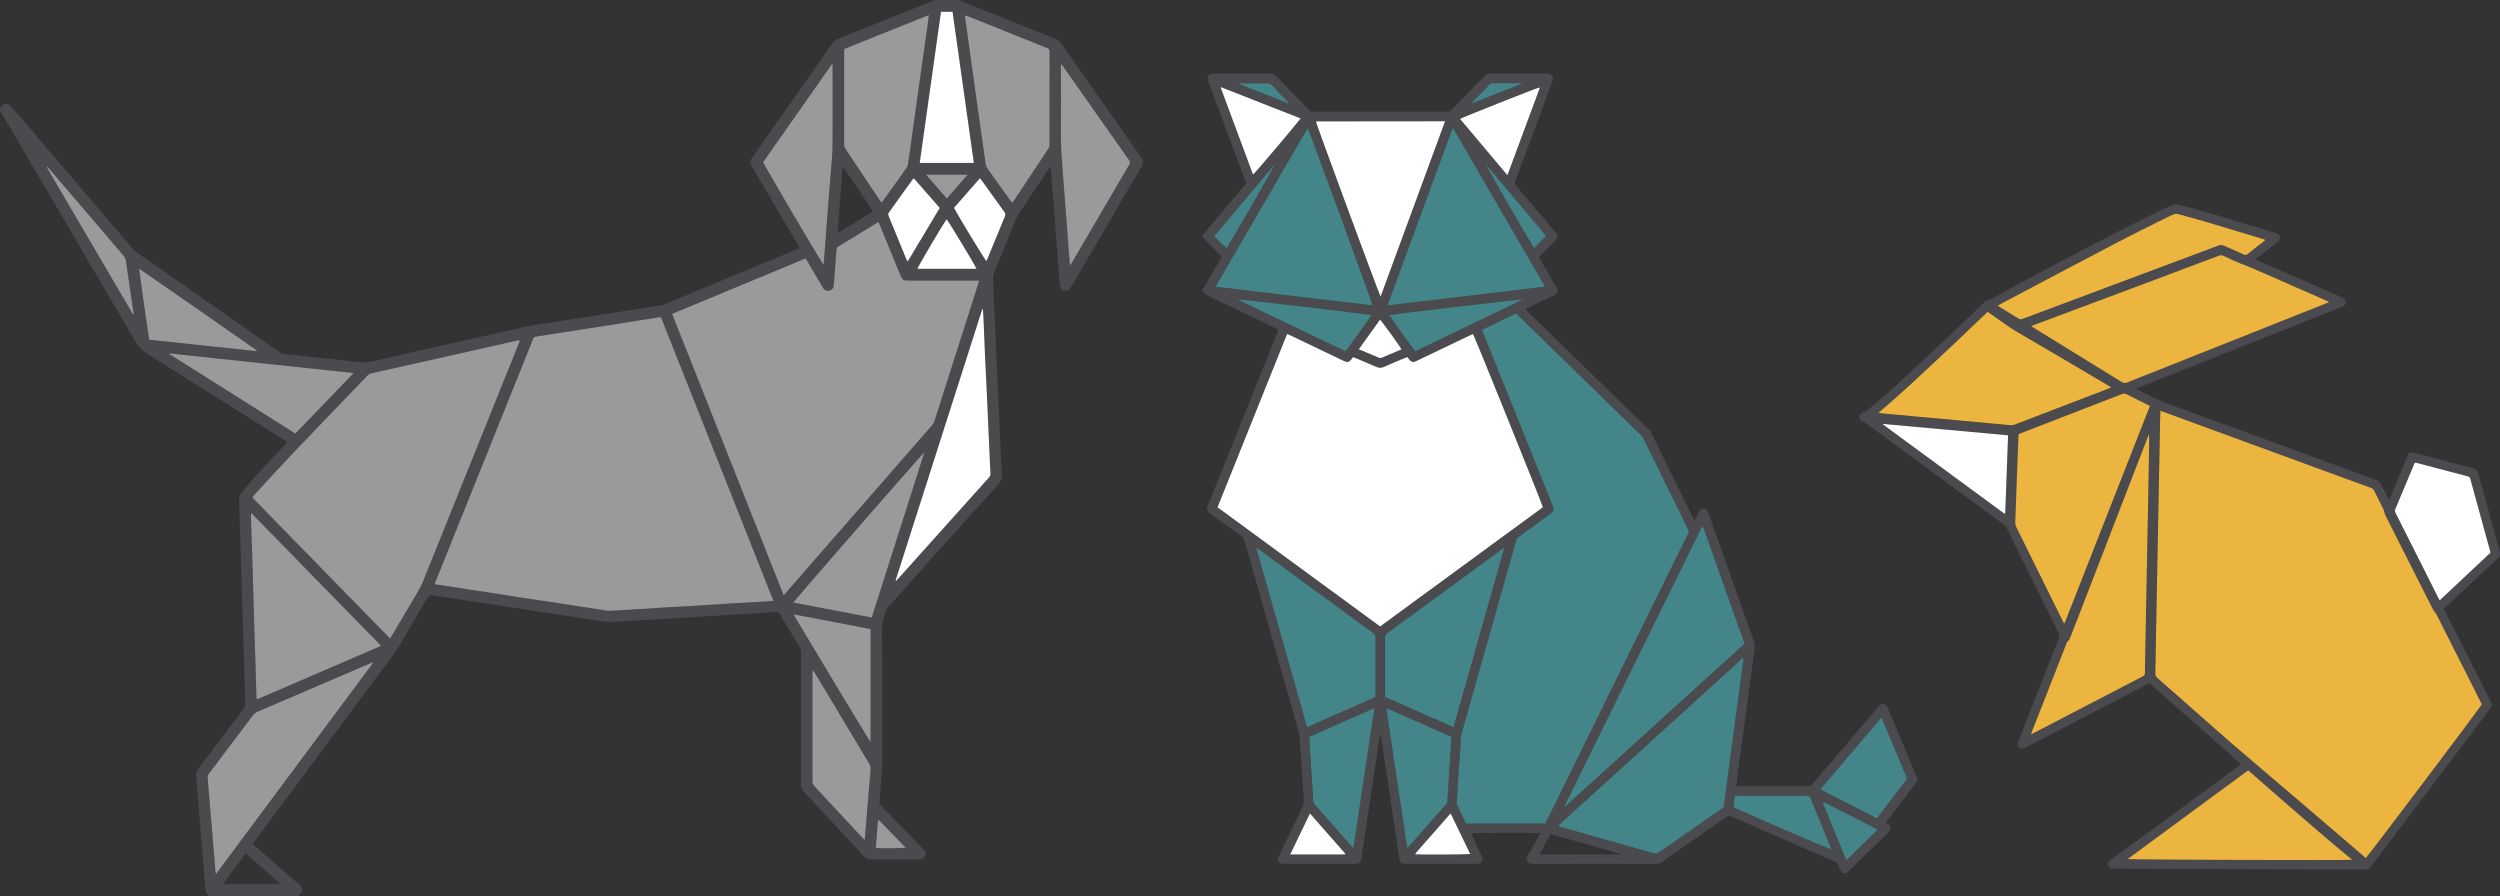 <?xml version="1.0" encoding="UTF-8"?>
<svg xmlns="http://www.w3.org/2000/svg" id="Calque_2" data-name="Calque 2" viewBox="0 0 385.07 138.06">
  <rect x="0" y="0" width="385.07" height="138.06" fill="#333333" stroke="none"/>
  <defs>
    <style>
      .cls-1 {
        fill: #fff;
      }

      .cls-1, .cls-2, .cls-3, .cls-4, .cls-5 {
        stroke-width: 0px;
      }

      .cls-2 {
        fill: #ecb540;
      }

      .cls-3 {
        fill: #9a9a9a;
      }

      .cls-4 {
        fill: #448589;
      }

      .cls-5 {
        fill: #4b4b4f;
      }
    </style>
  </defs>
  <g id="Layer_1" data-name="Layer 1">
    <path class="cls-5" d="m32.37,138.06c-.09-.06-.17-.13-.26-.19-.29-.17-.44-.42-.46-.75-.16-1.94-.31-3.88-.47-5.82-.14-1.69-.29-3.38-.43-5.08-.14-1.66-.27-3.32-.4-4.99-.04-.54-.06-1.08-.14-1.61-.07-.46.04-.83.32-1.2,2.31-3.05,4.61-6.12,6.93-9.17.24-.32.33-.63.32-1.02-.09-2.48-.16-4.97-.23-7.45-.06-2.04-.12-4.07-.18-6.11-.06-2.05-.12-4.11-.19-6.16-.06-2.08-.12-4.17-.19-6.25-.05-1.74-.1-3.49-.16-5.23-.01-.4.07-.73.33-1.07,1.55-1.97,3.29-3.77,4.99-5.61.62-.67,1.25-1.33,1.87-1.99.07-.08.13-.17.21-.27-.16-.11-.3-.21-.44-.3-7-4.42-14-8.84-21.01-13.23-.85-.53-1.48-1.18-1.98-2.05C13.99,40.87,7.18,29.24.36,17.61c-.1-.17-.24-.3-.36-.45v-.56c.07-.06.15-.1.2-.17.44-.56,1.02-.6,1.49-.07.69.79,1.37,1.6,2.05,2.39,4.57,5.34,9.13,10.69,13.7,16.03,1.03,1.21,2.06,2.42,3.1,3.63.15.17.32.33.51.46,7.35,5.15,14.71,10.29,22.07,15.42.17.12.38.2.59.23,1.92.22,3.84.42,5.76.63,1.87.2,3.75.39,5.62.59.09,0,.18.02.28.03.58.1,1.16.08,1.74-.06,7.73-1.76,15.47-3.51,23.21-5.24,1.46-.33,2.95-.53,4.42-.77,2.07-.33,4.15-.65,6.22-.97,2.07-.33,4.15-.65,6.22-.98,1.59-.25,3.17-.49,4.76-.75.16-.03.33-.09.48-.16,6.16-2.55,12.32-5.11,18.47-7.66.74-.31,1.48-.62,2.27-.95-.1-.18-.17-.34-.26-.49-2.33-3.99-4.66-7.97-6.99-11.96-.04-.07-.07-.14-.12-.2-.31-.46-.26-.88.07-1.32.6-.82,1.18-1.67,1.76-2.5,3.53-5.03,7.07-10.06,10.6-15.09.22-.32.49-.52.85-.67,4.84-1.93,9.68-3.88,14.52-5.82.12-.05.24-.13.35-.19h3.71c.05.03.1.07.16.09,4.92,1.98,9.85,3.95,14.77,5.92.38.15.65.37.88.7,3.75,5.35,7.5,10.69,11.26,16.03.43.61.87,1.22,1.31,1.83v.74c-1.89,3.24-3.78,6.48-5.68,9.72-1.75,2.99-3.49,5.97-5.24,8.96-.08.13-.15.27-.24.4-.23.33-.59.47-.97.37-.35-.09-.6-.37-.65-.76-.04-.4-.07-.8-.1-1.2-.15-1.92-.3-3.85-.44-5.77-.1-1.32-.2-2.65-.3-3.97-.12-1.52-.23-3.05-.35-4.57-.07-.86-.13-1.72-.2-2.59,0-.05-.02-.09-.04-.19-.09.09-.17.15-.22.22-1.6,2.39-3.19,4.78-4.78,7.17-.1.15-.18.32-.25.49-1.17,2.84-2.33,5.68-3.49,8.53-.09.22-.15.48-.14.71.09,2.19.19,4.38.29,6.57.09,2.08.19,4.16.28,6.25.09,2.07.18,4.13.28,6.2.09,2.08.18,4.16.28,6.25.08,1.68.14,3.36.24,5.04.03.56-.12.99-.51,1.42-5.69,6.31-11.36,12.64-17.02,18.97-.16.18-.27.41-.35.63-.15.44-.24.9-.38,1.34-.18.55-.23,1.11-.21,1.69.02.63.02,1.27.02,1.9,0,4.09,0,8.19.02,12.28,0,1.95.04,3.89.02,5.84-.01,1.02-.11,2.04-.18,3.05-.08,1.11-.17,2.22-.26,3.32-.02.21.07.35.2.48,1.16,1.18,2.31,2.37,3.46,3.55,1.03,1.06,2.07,2.13,3.1,3.19.22.22.36.46.33.78-.03.4-.32.73-.72.79-.15.02-.31.02-.46.02-2.38,0-4.76,0-7.14,0-.49,0-.84-.15-1.18-.51-3.08-3.33-6.18-6.66-9.28-9.97-.28-.3-.4-.62-.4-1.04,0-6.77,0-13.54.01-20.3,0-.35-.07-.65-.26-.96-1.02-1.68-2.02-3.36-3.02-5.05-.14-.24-.3-.3-.56-.29-1.76.12-3.51.23-5.27.34-1.73.1-3.45.2-5.18.31-1.85.11-3.7.23-5.55.34-1.2.07-2.41.14-3.61.21-1.88.11-3.76.22-5.64.35-.71.05-1.38-.1-2.07-.2-2.17-.32-4.34-.66-6.5-.99-2.12-.33-4.24-.65-6.36-.98-1.92-.29-3.85-.58-5.77-.88-1.91-.29-3.82-.58-5.72-.88-.43-.07-.85-.13-1.28-.2-.46-.08-.46-.08-.7.32-.84,1.42-1.68,2.85-2.52,4.27-.74,1.25-1.45,2.52-2.22,3.75-.44.71-.96,1.36-1.46,2.03-5.86,7.89-11.73,15.77-17.59,23.65-.98,1.31-1.95,2.63-2.93,3.94-.07.1-.14.2-.23.33.1.1.19.2.29.29,2.22,1.94,4.45,3.88,6.67,5.82.12.1.24.2.35.31.48.48.41,1.08-.15,1.45-.09.06-.18.12-.26.18h-13.45ZM101.81,48.86c-.15.01-.27.02-.39.04-.9.14-1.8.28-2.7.42-1.88.29-3.75.59-5.63.89-1.88.29-3.75.58-5.63.88-1.63.25-3.26.51-4.9.76-.24.04-.38.14-.47.37-.21.58-.45,1.15-.68,1.72-3.44,8.56-6.89,17.13-10.33,25.69-1.32,3.29-2.65,6.59-3.97,9.88-.06.15-.11.3-.17.48.17.03.28.06.38.07,2.09.32,4.18.64,6.27.96,2.12.33,4.24.66,6.36.98,2.1.32,4.21.64,6.32.96,2.32.35,4.64.72,6.96,1.07.24.04.49.08.73.07,1.06-.05,2.13-.12,3.19-.19,1.74-.11,3.48-.22,5.22-.33,1.28-.08,2.56-.14,3.84-.22,2.25-.14,4.5-.29,6.75-.42,1.77-.11,3.55-.21,5.32-.31.26-.02.52-.05.84-.08-5.78-14.58-11.55-29.12-17.32-43.68h0Zm49.03-5.67h-.62c-3.42,0-6.83,0-10.25,0-.84,0-.98-.09-1.29-.85-1.07-2.61-2.15-5.23-3.22-7.84-.04-.11-.1-.21-.15-.31-.07.02-.1.02-.12.04-2.04,1.25-4.08,2.51-6.12,3.75-.17.1-.22.23-.23.41-.09,1.36-.19,2.71-.3,4.07-.04.54-.08,1.08-.15,1.61-.05.37-.3.61-.67.68-.36.08-.67-.04-.9-.34-.07-.1-.13-.21-.19-.32-.76-1.29-1.51-2.59-2.27-3.88-.08-.14-.18-.28-.28-.43-6.87,2.85-13.69,5.68-20.56,8.54,5.73,14.45,11.44,28.86,17.18,43.34.18-.19.3-.33.42-.46,7.46-8.54,14.91-17.09,22.37-25.63.23-.26.38-.55.49-.88,1.99-6.23,3.98-12.47,5.97-18.7.29-.91.58-1.82.89-2.82h0Zm-90.75,55.16c.12-.2.21-.32.29-.46,1.25-2.11,2.51-4.22,3.75-6.34.34-.58.7-1.17.96-1.79,1.64-4.02,3.24-8.04,4.86-12.07,3.33-8.29,6.67-16.58,10.01-24.87.05-.12.09-.26.15-.43-.14.01-.23,0-.31.02-.69.15-1.39.31-2.08.46-4.04.91-8.07,1.82-12.1,2.73-2.8.63-5.6,1.26-8.4,1.88-.23.05-.42.16-.59.33-1.05,1.11-2.12,2.2-3.18,3.3-2.97,3.1-5.95,6.19-8.91,9.31-1.77,1.87-3.51,3.79-5.25,5.68-.14.15-.26.33-.41.51,7.08,7.25,14.13,14.46,21.22,21.72h0Zm-21.3-19.26s-.08.03-.12.05c0,.23,0,.45,0,.68.06,1.87.12,3.73.18,5.6.06,2.01.12,4.01.18,6.02.05,1.76.1,3.52.15,5.28.07,2.28.15,4.57.22,6.85.04,1.28.07,2.56.11,3.84,0,.09.03.18.04.26.05,0,.08.03.1.02.09-.03.18-.05.26-.09,6.23-2.69,12.47-5.37,18.7-8.06.01,0,.02-.03.02-.04,0-.01,0-.03.02-.08-6.61-6.76-13.23-13.54-19.86-20.32h0Zm18.67,23.02s-.04-.06-.06-.09c-.32.14-.65.27-.97.41-5.57,2.39-11.14,4.79-16.72,7.18-.32.14-.57.33-.78.61-2.23,2.98-4.48,5.95-6.72,8.92-.18.24-.24.48-.21.77.1,1.2.2,2.4.3,3.6.17,2.05.35,4.09.52,6.14.13,1.58.26,3.17.39,4.75,0,.05.04.1.09.2,8.08-10.86,16.12-21.68,24.17-32.49h0ZM148.62,2.35c0,.12,0,.18,0,.24.16,1.16.33,2.32.49,3.48.41,2.97.82,5.93,1.24,8.89.49,3.47.98,6.93,1.47,10.4.03.19.12.39.23.54,1.2,1.69,2.41,3.37,3.61,5.05.07.09.15.17.25.27.07-.09.12-.15.17-.21,1.81-2.71,3.62-5.42,5.41-8.14.1-.16.16-.37.16-.56,0-4.79,0-9.58.01-14.36,0-.32-.12-.46-.4-.57-4.07-1.62-8.13-3.26-12.2-4.89-.14-.05-.28-.09-.45-.15h0Zm-18.59,5.19c0,.14-.02.23-.02.33,0,4.82,0,9.64,0,14.46,0,.23.07.41.19.6,1.79,2.67,3.57,5.34,5.35,8.01.06.1.15.17.23.27.07-.07.12-.12.15-.16,1.23-1.72,2.47-3.44,3.69-5.16.12-.17.2-.39.23-.59.24-1.6.46-3.21.68-4.81.26-1.86.52-3.73.78-5.59.26-1.86.53-3.73.79-5.59.27-1.89.54-3.79.8-5.68.06-.4.1-.81.16-1.31-4.4,1.77-8.71,3.49-13.04,5.23h0Zm21.36,40.1s-.07-.01-.1-.02c-4.45,13.93-8.9,27.86-13.36,41.8.03.02.06.03.09.05.12-.13.25-.26.37-.39,3.44-3.83,6.87-7.66,10.31-11.49,1.2-1.33,2.39-2.67,3.59-4,.16-.18.27-.35.26-.61-.06-1.06-.1-2.13-.15-3.19-.12-2.76-.24-5.52-.37-8.28-.11-2.47-.24-4.93-.35-7.4-.08-1.77-.14-3.55-.22-5.32-.02-.38-.05-.76-.08-1.14h0Zm-24.52-6.8c.04-.54.09-1.06.13-1.58.1-1.39.2-2.77.31-4.15.14-1.91.29-3.82.44-5.72.08-1,.16-2,.24-3,.09-1.28.25-2.55.26-3.83.03-4.09.01-8.19.01-12.28,0-.11-.02-.23-.05-.46-3.6,5.13-7.14,10.16-10.66,15.18.39.88,9.05,15.59,9.33,15.85h0Zm37.94-.05s.06.02.1.03c.08-.12.17-.25.24-.38,2.93-5.01,5.86-10.02,8.79-15.03.17-.3.16-.5-.04-.78-1.24-1.74-2.46-3.48-3.68-5.23-2.15-3.06-4.3-6.12-6.45-9.17-.08-.11-.13-.28-.34-.3v.53c0,3.27.03,6.55,0,9.83-.02,2.15.14,4.29.3,6.43.17,2.22.35,4.43.52,6.65.14,1.85.27,3.69.41,5.54.05.63.1,1.26.16,1.89h0Zm-30.55,54.33c2.71-8.49,5.4-16.95,8.12-25.48-.45.34-20.02,22.8-20.2,23.16,4.04.77,8.06,1.55,12.07,2.31h0Zm-88.76-28.33c2.98-3.09,5.94-6.17,8.98-9.32-9.53-1.02-18.93-2.02-28.34-3.02-.01.04-.02.07-.04.11,6.46,4.07,12.92,8.15,19.4,12.24h0Zm87.61,62.54s.07-.02.11-.03c.04-.47.07-.95.11-1.43.15-1.77.29-3.54.44-5.3.11-1.35.21-2.71.34-4.06.03-.32-.03-.59-.2-.87-2.8-4.67-5.6-9.35-8.4-14.02-.08-.13-.16-.25-.25-.37-.03,0-.06,0-.09.01,0,.14-.02.29-.02.43,0,5.56,0,11.12,0,16.68,0,.3.09.52.3.74,2.06,2.2,4.11,4.4,6.16,6.61.5.54,1.01,1.08,1.51,1.61h0Zm8.55-104.23h8.34c-1.1-7.77-2.19-15.51-3.28-23.28h-1.78c-1.09,7.75-2.18,15.48-3.28,23.28h0Zm-19.34,69.53s-.04.07-.07.11c3.92,6.54,7.83,13.1,11.82,19.6v-17.45c-3.95-.76-7.85-1.51-11.76-2.25h0ZM39.5,54.09s.02-.08.03-.12c-6.03-4.21-12.05-8.43-18.12-12.6.48,3.67,1.01,7.31,1.56,10.96,5.55.59,11.04,1.18,16.52,1.76h0Zm107.45-22.09c.41.89,4.71,7.97,4.98,8.21.04-.09.09-.16.12-.25.91-2.21,1.81-4.42,2.73-6.63.12-.28.08-.48-.09-.71-1.16-1.6-2.31-3.21-3.46-4.81-.08-.11-.17-.21-.29-.37-1.34,1.53-2.66,3.04-3.99,4.55h0Zm-6.21-4.54c-.1.09-.14.12-.16.15-1.23,1.71-2.45,3.41-3.68,5.12-.14.2-.11.36-.03.56.92,2.23,1.83,4.45,2.74,6.68.04.09.1.17.19.31,1.66-2.78,3.29-5.5,4.94-8.25-1.34-1.53-2.66-3.03-4-4.57h0ZM7.27,25.66c-.02.07-.04.11-.04.13.02.06.04.12.07.17,4.4,7.5,8.79,14.99,13.19,22.49,0,0,.03.01.04.01.01,0,.02-.01.06-.03-.11-.73-.22-1.48-.33-2.23-.29-2-.59-4-.87-6-.05-.32-.16-.58-.37-.82-3.82-4.46-7.63-8.92-11.44-13.38-.09-.11-.2-.21-.32-.34h0Zm143.14,15.74c-.26-.64-4.36-7.42-4.6-7.62-.47.59-4.44,7.28-4.5,7.62h9.1Zm-15.98-8.8c-.2-.5-4.32-6.64-4.64-6.9-.26,3.4-.51,6.76-.78,10.22,1.86-1.14,3.64-2.24,5.42-3.33h0Zm-100.12,103.59h8.96c-1.85-1.62-3.62-3.16-5.43-4.74-1.18,1.59-2.33,3.13-3.53,4.74h0ZM149.06,26.9h-6.44c1.1,1.26,2.14,2.44,3.22,3.68,1.07-1.23,2.12-2.42,3.22-3.68h0Zm-13.71,99.38s-.08.04-.11.05c-.11,1.42-.22,2.84-.33,4.25.64.1,4.24.08,4.6-.04-1.39-1.43-2.77-2.85-4.15-4.27h0Z"></path>
    <path class="cls-3" d="m101.81,48.86c5.77,14.56,11.54,29.09,17.32,43.68-.32.03-.58.07-.84.08-1.77.11-3.55.2-5.32.31-2.25.14-4.5.29-6.75.42-1.28.08-2.56.15-3.84.22-1.74.11-3.48.22-5.22.33-1.06.07-2.13.14-3.19.19-.24.01-.49-.03-.73-.07-2.32-.36-4.64-.72-6.96-1.07-2.11-.32-4.21-.64-6.32-.96-2.12-.33-4.24-.66-6.36-.98-2.09-.32-4.18-.64-6.27-.96-.1-.02-.21-.04-.38-.07.06-.17.11-.33.17-.48,1.32-3.29,2.65-6.59,3.97-9.88,3.44-8.56,6.89-17.13,10.33-25.69.23-.57.47-1.14.68-1.72.09-.24.23-.33.47-.37,1.63-.25,3.26-.51,4.9-.76,1.88-.29,3.75-.58,5.63-.88,1.88-.29,3.75-.59,5.63-.89.9-.14,1.8-.28,2.7-.42.12-.02.24-.02.39-.04h0Z"></path>
    <path class="cls-3" d="m150.84,43.19c-.32,1-.6,1.91-.89,2.82-1.99,6.23-3.99,12.46-5.97,18.7-.1.33-.26.61-.49.88-7.46,8.54-14.92,17.08-22.37,25.63-.12.14-.24.27-.42.46-5.74-14.48-11.46-28.89-17.18-43.34,6.87-2.85,13.69-5.69,20.56-8.54.1.16.2.29.28.43.76,1.29,1.51,2.59,2.27,3.88.06.11.12.22.19.32.23.3.54.41.9.34.37-.08.62-.31.67-.68.07-.53.11-1.08.15-1.61.1-1.35.2-2.71.3-4.07.01-.18.07-.31.23-.41,2.04-1.25,4.08-2.5,6.12-3.75.02-.02.06-.02.12-.04.05.1.11.2.15.31,1.07,2.61,2.15,5.23,3.22,7.84.31.76.45.85,1.29.85,3.42,0,6.83,0,10.25,0h.62Z"></path>
    <path class="cls-3" d="m60.08,98.35c-7.09-7.26-14.14-14.47-21.22-21.72.14-.18.27-.35.41-.51,1.75-1.9,3.48-3.81,5.25-5.68,2.96-3.12,5.94-6.21,8.91-9.31,1.06-1.1,2.13-2.2,3.18-3.3.17-.18.35-.28.59-.33,2.8-.63,5.6-1.25,8.4-1.88,4.03-.91,8.07-1.82,12.1-2.73.69-.16,1.38-.31,2.08-.46.08-.02.17-.01.31-.02-.06.17-.1.3-.15.43-3.34,8.29-6.67,16.58-10.01,24.87-1.62,4.02-3.23,8.05-4.86,12.07-.26.62-.62,1.21-.96,1.79-1.24,2.12-2.5,4.23-3.75,6.34-.08.13-.16.26-.29.46h0Z"></path>
    <path class="cls-3" d="m38.78,79.09c6.62,6.78,13.25,13.56,19.86,20.32-.01.05-.01.07-.02.08,0,.01-.01.03-.02.04-6.23,2.69-12.47,5.38-18.7,8.06-.09.04-.17.07-.26.09-.03,0-.06,0-.1-.02-.01-.08-.04-.17-.04-.26-.04-1.28-.07-2.56-.11-3.84-.07-2.28-.15-4.57-.22-6.85-.05-1.76-.1-3.52-.15-5.28-.06-2.01-.12-4.01-.18-6.02-.06-1.87-.12-3.73-.18-5.6,0-.23,0-.45,0-.68.04-.02.08-.03.12-.05h0Z"></path>
    <path class="cls-3" d="m57.46,102.11c-8.04,10.82-16.09,21.63-24.17,32.49-.05-.1-.09-.15-.09-.2-.13-1.58-.26-3.17-.39-4.75-.17-2.05-.35-4.09-.52-6.14-.1-1.2-.19-2.4-.3-3.6-.03-.29.03-.53.21-.77,2.25-2.97,4.49-5.94,6.72-8.92.21-.28.46-.47.78-.61,5.57-2.39,11.14-4.79,16.72-7.18.32-.14.65-.27.97-.41.02.03.04.06.06.09h0Z"></path>
    <path class="cls-3" d="m148.62,2.35c.17.06.32.1.45.15,4.07,1.63,8.13,3.26,12.2,4.89.29.11.4.25.4.57-.01,4.79,0,9.58-.01,14.36,0,.19-.06.4-.16.56-1.8,2.72-3.61,5.43-5.41,8.14-.04.06-.09.12-.17.21-.1-.1-.18-.18-.25-.27-1.21-1.68-2.42-3.36-3.61-5.05-.11-.16-.2-.35-.23-.54-.5-3.47-.99-6.93-1.47-10.4-.42-2.96-.83-5.93-1.24-8.89-.16-1.16-.33-2.32-.49-3.48,0-.06,0-.12,0-.24h0Z"></path>
    <path class="cls-3" d="m130.03,7.54c4.33-1.74,8.64-3.47,13.04-5.23-.06.5-.1.9-.16,1.31-.26,1.89-.53,3.79-.8,5.68-.26,1.86-.53,3.73-.79,5.59-.26,1.86-.52,3.73-.78,5.59-.23,1.61-.45,3.21-.68,4.81-.03.2-.11.42-.23.59-1.22,1.73-2.46,3.44-3.69,5.16-.03.05-.08.09-.15.16-.08-.1-.17-.18-.23-.27-1.78-2.67-3.57-5.34-5.35-8.01-.12-.19-.19-.37-.19-.6,0-4.82,0-9.64,0-14.46,0-.09.01-.18.02-.33h0Z"></path>
    <path class="cls-1" d="m151.39,47.64c.03.38.06.76.08,1.14.08,1.77.14,3.55.22,5.32.11,2.47.23,4.93.35,7.4.13,2.76.25,5.52.37,8.28.05,1.06.08,2.13.15,3.19.01.27-.1.43-.26.61-1.2,1.33-2.4,2.67-3.59,4-3.44,3.83-6.87,7.66-10.31,11.49-.12.13-.25.26-.37.39-.03-.02-.06-.03-.09-.05,4.45-13.93,8.9-27.86,13.36-41.8.03,0,.07.01.1.02h0Z"></path>
    <path class="cls-3" d="m126.87,40.83c-.28-.26-8.94-14.98-9.33-15.85,3.52-5.01,7.06-10.05,10.66-15.18.03.23.05.35.05.46,0,4.09.02,8.19-.01,12.28-.01,1.28-.17,2.55-.26,3.83-.08,1-.16,2-.24,3-.15,1.91-.29,3.82-.44,5.72-.1,1.39-.2,2.77-.31,4.15-.04.52-.08,1.03-.13,1.58h0Z"></path>
    <path class="cls-3" d="m164.8,40.79c-.05-.63-.11-1.26-.16-1.89-.14-1.85-.27-3.69-.41-5.54-.17-2.22-.35-4.43-.52-6.65-.16-2.14-.33-4.28-.3-6.43.04-3.27,0-6.55,0-9.83v-.53c.22.02.26.19.34.3,2.15,3.06,4.3,6.11,6.45,9.17,1.23,1.74,2.45,3.49,3.68,5.23.2.28.21.48.04.78-2.94,5.01-5.86,10.02-8.79,15.03-.08.13-.16.25-.24.38-.03-.01-.06-.02-.1-.03h0Z"></path>
    <path class="cls-3" d="m134.26,95.12c-4.01-.77-8.04-1.54-12.07-2.31.18-.36,19.75-22.82,20.2-23.16-2.72,8.53-5.42,16.99-8.12,25.48h0Z"></path>
    <path class="cls-3" d="m45.5,66.79c-6.48-4.09-12.94-8.16-19.4-12.24.01-.04.02-.07.04-.11,9.41,1,18.81,2.01,28.34,3.02-3.04,3.16-6,6.23-8.98,9.32h0Z"></path>
    <path class="cls-3" d="m133.11,129.33c-.51-.54-1.01-1.07-1.51-1.61-2.05-2.2-4.1-4.41-6.16-6.61-.21-.22-.3-.44-.3-.74,0-5.56,0-11.12,0-16.68,0-.15.02-.29.02-.43.03,0,.06-.01.09-.01.08.12.17.25.25.37,2.8,4.67,5.59,9.35,8.4,14.02.17.28.23.55.2.87-.12,1.35-.23,2.71-.34,4.06-.15,1.77-.29,3.54-.44,5.3-.04.47-.07.95-.11,1.43-.04,0-.07.02-.11.03h0Z"></path>
    <path class="cls-1" d="m141.66,25.1c1.1-7.79,2.19-15.53,3.28-23.28h1.78c1.1,7.77,2.18,15.5,3.28,23.28h-8.34Z"></path>
    <path class="cls-3" d="m122.33,94.64c3.9.75,7.81,1.5,11.76,2.25v17.45c-3.99-6.51-7.9-13.06-11.82-19.6.02-.04.04-.07.07-.11h0Z"></path>
    <path class="cls-3" d="m39.5,54.09c-5.49-.58-10.98-1.17-16.52-1.76-.55-3.65-1.08-7.29-1.56-10.96,6.07,4.18,12.1,8.39,18.12,12.6-.01.04-.02.08-.03.12h0Z"></path>
    <path class="cls-1" d="m146.95,32c1.33-1.52,2.65-3.02,3.99-4.55.12.15.21.26.29.37,1.15,1.6,2.3,3.21,3.46,4.81.17.24.21.43.09.71-.92,2.2-1.82,4.42-2.73,6.63-.03.08-.08.16-.12.25-.27-.24-4.57-7.32-4.98-8.21h0Z"></path>
    <path class="cls-1" d="m140.75,27.46c1.34,1.53,2.66,3.04,4,4.57-1.65,2.75-3.28,5.47-4.94,8.25-.08-.14-.15-.22-.19-.31-.91-2.23-1.82-4.45-2.74-6.68-.08-.2-.11-.36.03-.56,1.23-1.7,2.45-3.41,3.68-5.12.03-.04.06-.06.16-.15h0Z"></path>
    <path class="cls-3" d="m7.27,25.66c.12.12.22.23.32.34,3.81,4.46,7.63,8.93,11.44,13.38.21.24.33.5.37.82.28,2,.58,4,.87,6,.11.75.22,1.49.33,2.23-.04.02-.05.03-.06.03-.01,0-.04,0-.04-.01-4.4-7.5-8.8-14.99-13.19-22.49-.03-.05-.06-.11-.07-.17,0-.02.01-.05.04-.13h0Z"></path>
    <path class="cls-1" d="m150.41,41.4h-9.1c.07-.34,4.03-7.04,4.5-7.62.24.21,4.34,6.99,4.6,7.62h0Z"></path>
    <path class="cls-3" d="m149.06,26.9c-1.1,1.26-2.14,2.45-3.22,3.68-1.08-1.23-2.12-2.42-3.22-3.68h6.44Z"></path>
    <path class="cls-3" d="m135.35,126.29c1.38,1.42,2.76,2.83,4.15,4.27-.36.11-3.96.14-4.6.04.11-1.41.22-2.83.33-4.25.04-.02.07-.04.11-.05h0Z"></path>
    <path class="cls-5" d="m238.64,11.34s.05.07.08.09c.48.31.58.56.39,1.08-.5,1.37-1.02,2.74-1.52,4.11-1.39,3.75-2.78,7.51-4.19,11.26-.12.31-.06.5.14.74,1.99,2.35,3.97,4.7,5.95,7.05.07.08.15.17.21.26.29.38.28.74-.06,1.08-.74.75-1.5,1.49-2.25,2.24-.12.12-.23.24-.35.37.24.42.47.82.7,1.21.64,1.1,1.27,2.19,1.91,3.28.06.1.11.19.16.29.2.42.08.81-.34,1.02-.45.23-.9.44-1.35.65-.93.45-1.86.89-2.78,1.34-.12.06-.24.13-.37.2.38.39.74.77,1.1,1.13,5.34,5.2,10.68,10.41,16.03,15.61.58.56,1.15,1.13,1.74,1.68.24.22.42.48.56.77,2.12,4.32,4.24,8.64,6.36,12.96.06.12.13.24.23.43.14-.27.26-.48.37-.7.11-.22.23-.45.33-.67.15-.32.39-.5.76-.47.35.03.54.25.65.56.39,1.1.78,2.2,1.17,3.3,1.97,5.54,3.93,11.09,5.9,16.62.12.33.14.65.09.98-.39,2.92-.78,5.84-1.17,8.76-.38,2.81-.76,5.62-1.13,8.43-.17,1.25-.33,2.51-.5,3.76-.01.09,0,.19,0,.33h.51c3.46,0,6.93,0,10.39,0,.38,0,.64-.11.88-.4,3.34-3.94,6.69-7.86,10.04-11.79.08-.1.16-.2.25-.28.37-.34.88-.26,1.14.18.06.11.11.23.15.34,1.43,3.41,2.86,6.82,4.29,10.23.07.18.15.35.23.53v.33c-.19.27-.37.55-.56.81-1.35,1.77-2.7,3.53-4.05,5.29-.09.12-.18.24-.28.38.1.07.17.11.24.15.63.37.69.85.16,1.37-.39.38-.77.76-1.16,1.13-1.76,1.71-3.52,3.42-5.28,5.14h-.5c-.29-.17-.46-.43-.57-.74-.05-.16-.13-.31-.18-.47-.09-.3-.28-.47-.58-.6-5.29-2.3-10.58-4.6-15.86-6.92-.32-.14-.54-.12-.83.08-3.29,2.31-6.6,4.6-9.9,6.9-.27.19-.54.31-.88.31-6.35,0-12.69-.02-19.03,0-.73,0-1.18-.63-.75-1.26.05-.07.08-.15.12-.22.53-.96,1.06-1.93,1.58-2.89.06-.11.11-.23.17-.37-.67-.09-10.3-.06-10.62.03.06.13.11.25.16.38.5,1.04.99,2.09,1.51,3.12.32.62-.05,1.21-.77,1.2-3.67-.02-7.35,0-11.02-.01-.62,0-.85-.21-.93-.82-.29-1.93-.57-3.85-.86-5.78-.32-2.13-.65-4.26-.96-6.39-.29-1.95-.58-3.91-.87-5.86-.05-.36-.12-.72-.18-1.08-.09.07-.13.15-.14.22-.26,1.73-.51,3.47-.77,5.2-.26,1.73-.52,3.47-.78,5.2-.29,1.97-.59,3.93-.89,5.9-.14.91-.28,1.81-.41,2.72-.05.34-.22.57-.55.66-.15.04-.3.03-.46.03-3.6,0-7.21,0-10.81,0-.11,0-.22,0-.33,0-.51-.06-.8-.52-.62-1,.05-.13.11-.25.17-.38,1.2-2.49,2.4-4.99,3.61-7.48.12-.25.18-.49.16-.76-.07-.94-.12-1.89-.19-2.83-.13-2.03-.26-4.05-.41-6.08-.04-.61-.04-1.22-.21-1.82-1.02-3.57-2.03-7.14-3.04-10.71-1.76-6.22-3.52-12.44-5.28-18.66-.09-.32-.25-.53-.51-.72-1.58-1.14-3.15-2.3-4.72-3.45-.11-.08-.23-.16-.33-.26-.21-.21-.31-.46-.2-.76.04-.12.08-.24.13-.35,1.2-2.99,2.41-5.99,3.61-8.98,2.35-5.86,4.71-11.72,7.06-17.57.06-.15.11-.3.17-.46-.16-.08-.28-.15-.41-.21-3.43-1.65-6.87-3.3-10.3-4.94-.41-.2-.79-.4-1-.82v-.17s.08-.08.11-.12c.91-1.58,1.82-3.15,2.73-4.73.04-.07.06-.15.1-.22-.09-.1-.16-.18-.24-.26-.9-.92-1.8-1.85-2.7-2.77v-.25c.19-.24.37-.48.57-.71,1.11-1.32,2.22-2.64,3.33-3.96.87-1.03,1.73-2.07,2.61-3.09.18-.21.24-.4.1-.63-.03-.05-.04-.1-.06-.16-1.86-5.02-3.73-10.04-5.59-15.05-.04-.12-.09-.23-.12-.36-.11-.39.01-.68.36-.88.07-.04.14-.08.21-.12h9.43c.19.16.4.3.57.47,1.67,1.71,3.34,3.42,5,5.15.18.19.36.26.62.26,6.9,0,13.79,0,20.69,0,.27,0,.47-.08.65-.28,1.24-1.29,2.49-2.58,3.75-3.86.58-.59,1.18-1.16,1.78-1.74h9.52Zm-10.36,39.46c.07.18.11.32.17.46,3.19,7.93,6.38,15.87,9.57,23.8.39.98.79,1.96,1.18,2.94.19.47.11.74-.3,1.05-.08.06-.16.11-.24.17-1.57,1.15-3.14,2.31-4.72,3.45-.23.16-.36.36-.43.63-.39,1.42-.8,2.84-1.2,4.25-2.39,8.43-4.77,16.85-7.15,25.28-.06.2-.11.41-.12.61-.12,1.78-.24,3.55-.35,5.33-.1,1.57-.2,3.14-.31,4.71-.02.23.02.43.12.64.39.79.76,1.58,1.14,2.37.06.12.13.24.19.35h12.19c.09-.17.17-.32.25-.49,1.03-2.1,2.06-4.19,3.1-6.29,3.73-7.57,7.45-15.15,11.18-22.72,2.49-5.05,4.97-10.11,7.47-15.16.12-.24.11-.43,0-.66-2.3-4.67-4.59-9.34-6.89-14-.1-.19-.23-.38-.39-.53-6.31-6.15-12.62-12.29-18.93-18.44-.29-.28-.29-.28-.67-.1-1.44.69-2.88,1.38-4.33,2.07-.16.08-.32.16-.53.26h0Zm-15.68,45.71c8.37-6.13,16.72-12.25,25.05-18.35-.27-.92-10.56-26.44-10.77-26.69-.12.06-.25.11-.37.17-1.89.91-3.79,1.81-5.68,2.72-.9.43-1.8.87-2.71,1.3-.45.21-.75.13-1.06-.26-.09-.12-.18-.24-.28-.37-.16.06-.31.11-.45.17-1.06.45-2.13.89-3.19,1.35-.39.17-.73.16-1.12,0-1.05-.47-2.12-.91-3.18-1.35-.14-.06-.28-.11-.44-.16-.1.14-.19.26-.28.38-.29.38-.59.45-1.02.26-.09-.04-.18-.08-.26-.12-2.72-1.31-5.44-2.61-8.16-3.91-.13-.06-.27-.12-.43-.18-3.58,8.92-7.14,17.79-10.72,26.7,8.37,6.13,16.71,12.24,25.07,18.37h0Zm55.95,4.9s-.07-.03-.11-.05c-9.48,8.61-18.96,17.22-28.49,25.87.22.07.38.13.53.18,4.75,1.34,9.5,2.68,14.24,4.03.33.09.57.04.84-.16,2.62-1.84,5.25-3.66,7.88-5.49.61-.42,1.21-.84,1.82-1.26.14-.1.25-.2.27-.39.22-1.67.44-3.34.66-5,.23-1.76.46-3.53.7-5.29.24-1.78.48-3.56.72-5.33.24-1.82.49-3.64.73-5.46.07-.55.14-1.1.21-1.65h0Zm.17-2.27c-2.12-5.98-4.23-11.92-6.34-17.87-.02-.06-.05-.13-.08-.19,0-.01-.02-.02-.03-.02-.01,0-.03,0-.07,0-7.07,14.38-14.15,28.76-21.23,43.15.03.02.06.04.09.07,9.22-8.37,18.44-16.75,27.67-25.13h0ZM201.41,19.7c-4.74,8.17-9.45,16.28-14.2,24.46,8.12.97,16.16,1.93,24.2,2.89-.03-.37-9.56-26.4-10.01-27.35h0Zm22.42.07s-.08.01-.11.02c-3.33,9.06-6.66,18.11-10.02,27.26,8.13-.97,16.17-1.93,24.29-2.9-4.74-8.17-9.45-16.28-14.15-24.38h0Zm-1.26-1.09h-.47c-6.45,0-12.9.01-19.36.02-.01,0-.03,0-.04.02,0,0-.01.03-.01.04.13.61,9.74,26.65,9.95,26.92,3.31-8.99,6.6-17.96,9.93-27h0Zm-9.25,88.7c3.5,1.55,6.99,3.09,10.54,4.66,2.6-9.16,5.18-18.27,7.76-27.39.02-.06,0-.13,0-.24-.15.1-.27.18-.37.26-5.87,4.3-11.74,8.6-17.61,12.89-.24.18-.33.36-.33.66,0,2.91,0,5.82,0,8.73v.44h0Zm-19.72-22.95s-.05.03-.07.04c2.6,9.17,5.2,18.35,7.8,27.55.17-.07.29-.1.4-.15,3.25-1.44,6.51-2.88,9.77-4.31.29-.13.38-.28.38-.59-.01-2.92-.01-5.84,0-8.76,0-.32-.11-.5-.36-.68-5.86-4.28-11.72-8.58-17.57-12.86-.11-.08-.23-.15-.34-.23h0Zm23.15,46.21c.13-.12.22-.18.29-.26,1.89-2.15,3.78-4.3,5.68-6.45.13-.15.21-.31.22-.52.08-1.37.17-2.75.26-4.12.1-1.55.21-3.11.31-4.66.03-.37.03-.74.05-1.12-3.28-1.45-6.52-2.88-9.76-4.31-.05-.02-.1-.04-.16-.05-.01,0-.03,0-.04.01,0,0-.02.02-.06.07,1.06,7.1,2.13,14.22,3.21,21.42h0Zm-8.31.03c1.09-7.22,2.16-14.36,3.24-21.6-3.41,1.5-6.73,2.97-10.02,4.43,0,.28-.01.5,0,.72.13,1.98.26,3.97.39,5.95.07,1.05.15,2.11.21,3.16.02.28.13.49.31.7,1.84,2.08,3.68,4.18,5.51,6.27.09.1.19.2.35.37h0Zm85.31-10.7c-1.32-3.14-2.62-6.25-3.96-9.43-3.17,3.71-6.28,7.37-9.43,11.07,2.93,1.5,5.8,2.98,8.71,4.47,1.56-2.04,3.11-4.06,4.68-6.1h0Zm-61.59-92.99c.09-.24.16-.41.22-.58.6-1.61,1.2-3.23,1.8-4.85.95-2.55,1.9-5.11,2.84-7.66.05-.13.16-.26.07-.42-.75.2-11.96,4.65-12.22,4.85,2.41,2.87,4.83,5.73,7.28,8.65h0Zm-31.85-8.73c-4.08-1.61-8.15-3.21-12.22-4.8-.02.03-.05.05-.07.07,1.66,4.46,3.31,8.91,4.97,13.38.29-.21,7.05-8.2,7.32-8.65h0Zm10.95,30.29c-.8-.13-20.25-2.52-20.66-2.4,5.58,2.68,11.11,5.33,16.65,7.99,1.34-1.88,2.66-3.71,4.01-5.6h0Zm23.33-2.4c-.64-.04-20.22,2.25-20.63,2.44,1.33,1.85,2.65,3.7,3.98,5.55,5.58-2.68,11.12-5.34,16.65-7.99h0Zm32.38,78.16c.73.43,14.8,6.52,15.11,6.54-.03-.08-.05-.16-.08-.24-1.05-2.57-2.11-5.14-3.15-7.72-.11-.27-.27-.33-.54-.33-3.56,0-7.12,0-10.68,0-.13,0-.27.01-.43.02-.08.59-.15,1.15-.23,1.71h0Zm22.21,3.52c-.52-.37-8.16-4.25-8.51-4.31,1.23,3,2.45,5.97,3.69,9.01,1.63-1.59,3.21-3.13,4.81-4.7h0Zm-65.75-2.51c-1.78,2.03-3.51,3.99-5.23,5.95-.07.08-.14.17-.2.26,0,0,0,.03,0,.04,0,.01.01.02.02.04.75.09,8.1.05,8.43-.05-.99-2.05-1.98-4.1-3.01-6.23h0Zm-24.73,6.32c2.79,0,5.47,0,8.16,0,.1,0,.19-.01.29-.02,0,0,.02-.01.03-.02,0-.01.01-.02.03-.07-1.8-2.04-3.6-4.1-5.45-6.2-1.02,2.12-2.01,4.18-3.05,6.32h0Zm38.4-.04c.12.02.17.04.23.04,4.09,0,8.17,0,12.26-.01.01,0,.03,0,.04-.02,0,0,0-.03,0-.08-3.58-1.01-7.18-2.03-10.8-3.05-.58,1.06-1.14,2.08-1.71,3.13h0Zm1.01-95.26c-3.08-3.66-6.17-7.33-9.27-11.01.07.39,7.2,12.66,7.45,12.91.59-.62,1.18-1.24,1.82-1.9h0Zm-51.11.07c.65.64,1.27,1.25,1.89,1.87.43-.57,7.42-12.67,7.51-13.03-3.15,3.74-6.25,7.43-9.39,11.16h0Zm28.85,17.43c-.26-.51-3.04-4.35-3.31-4.57-1.08,1.51-2.16,3.01-3.27,4.56,1.1.46,2.13.91,3.17,1.33.11.04.27,0,.39-.04.41-.16.82-.34,1.23-.52.59-.25,1.17-.5,1.79-.76h0Zm10.81-37.95s.04.06.05.09c2.54-1,5.09-2,7.63-3,0-.03-.01-.06-.02-.08-.05,0-.1-.02-.14-.02-1.44,0-2.89,0-4.33,0-.22,0-.36.1-.5.25-.64.67-1.3,1.33-1.94,2-.25.26-.5.52-.75.78h0Zm-35.78-3s0,.07-.01.1c2.54.99,5.06,2,7.68,3.01-.07-.13-.08-.17-.11-.2-.89-.92-1.79-1.83-2.67-2.76-.15-.16-.33-.18-.53-.18-1.35,0-2.7,0-4.05,0-.1,0-.21.01-.31.02h0Z"></path>
    <path class="cls-4" d="m228.28,50.79c.2-.1.37-.18.53-.26,1.44-.69,2.88-1.38,4.33-2.07.39-.19.39-.18.67.1,6.31,6.15,12.62,12.29,18.93,18.44.15.15.29.34.39.53,2.3,4.67,4.59,9.33,6.89,14,.12.23.13.42,0,.66-2.49,5.05-4.98,10.1-7.47,15.16-3.73,7.57-7.45,15.15-11.18,22.72-1.03,2.1-2.06,4.19-3.1,6.29-.08.16-.16.32-.25.49h-12.19c-.06-.11-.13-.22-.19-.35-.38-.79-.76-1.58-1.14-2.37-.1-.21-.14-.41-.12-.64.11-1.57.21-3.14.31-4.71.12-1.78.23-3.55.35-5.33.01-.21.06-.41.12-.61,2.38-8.43,4.77-16.85,7.15-25.28.4-1.42.81-2.83,1.2-4.25.07-.27.2-.46.43-.63,1.58-1.14,3.15-2.3,4.72-3.45.08-.06.16-.11.24-.17.4-.31.49-.58.3-1.05-.39-.98-.79-1.96-1.18-2.94-3.19-7.93-6.38-15.87-9.57-23.8-.06-.14-.1-.28-.17-.46h0Z"></path>
    <path class="cls-1" d="m212.6,96.51c-8.36-6.13-16.71-12.24-25.07-18.37,3.58-8.9,7.14-17.78,10.72-26.7.16.07.3.12.43.18,2.72,1.3,5.44,2.61,8.16,3.91.09.04.17.09.26.12.44.19.73.11,1.02-.26.09-.12.18-.24.28-.38.16.06.3.11.44.16,1.06.45,2.13.89,3.18,1.35.39.17.73.18,1.12,0,1.06-.47,2.12-.91,3.19-1.35.14-.06.28-.11.45-.17.1.13.19.25.28.37.3.39.6.48,1.06.26.91-.43,1.81-.87,2.71-1.3,1.89-.91,3.79-1.82,5.68-2.72.13-.06.25-.12.37-.17.21.26,10.5,25.77,10.77,26.69-8.33,6.1-16.67,12.21-25.05,18.35h0Z"></path>
    <path class="cls-4" d="m268.55,101.4c-.07.55-.14,1.1-.21,1.65-.24,1.82-.48,3.64-.73,5.46-.24,1.78-.48,3.55-.72,5.33-.24,1.76-.47,3.53-.7,5.29-.22,1.67-.45,3.34-.66,5-.03.19-.13.29-.27.39-.61.42-1.21.84-1.82,1.26-2.63,1.83-5.26,3.65-7.88,5.49-.27.19-.51.25-.84.16-4.74-1.35-9.49-2.69-14.24-4.03-.16-.04-.31-.1-.53-.18,9.53-8.65,19.01-17.26,28.49-25.87.04.02.07.03.11.05h0Z"></path>
    <path class="cls-4" d="m268.72,99.14c-9.23,8.38-18.45,16.76-27.67,25.13-.03-.02-.06-.04-.09-.07,7.08-14.39,14.16-28.77,21.23-43.15.04,0,.06,0,.07,0,.01,0,.03.01.03.02.03.06.06.12.08.19,2.11,5.95,4.22,11.89,6.34,17.87h0Z"></path>
    <path class="cls-4" d="m201.41,19.7c.45.94,9.98,26.97,10.01,27.35-8.05-.96-16.08-1.92-24.2-2.89,4.75-8.18,9.45-16.28,14.2-24.46h0Z"></path>
    <path class="cls-4" d="m223.84,19.77c4.71,8.11,9.41,16.22,14.15,24.38-8.12.97-16.16,1.93-24.29,2.9,3.36-9.15,6.69-18.2,10.02-27.26.04,0,.08-.01.11-.02h0Z"></path>
    <path class="cls-1" d="m222.58,18.68c-3.33,9.04-6.62,18.01-9.93,27-.21-.28-9.82-26.32-9.95-26.92,0-.01,0-.03.01-.04,0,0,.02-.02.04-.02,6.45,0,12.9-.02,19.36-.02h.47Z"></path>
    <path class="cls-4" d="m213.33,107.37v-.44c0-2.91,0-5.82,0-8.73,0-.29.08-.48.33-.66,5.87-4.29,11.74-8.59,17.61-12.89.11-.08.22-.15.37-.26,0,.11.02.18,0,.24-2.58,9.12-5.16,18.23-7.76,27.39-3.55-1.57-7.04-3.11-10.54-4.66h0Z"></path>
    <path class="cls-4" d="m193.6,84.42c.11.08.23.15.34.23,5.86,4.29,11.71,8.58,17.57,12.86.25.18.36.36.36.68-.01,2.92-.01,5.84,0,8.76,0,.31-.09.47-.38.59-3.26,1.43-6.51,2.87-9.77,4.31-.11.05-.23.09-.4.15-2.6-9.2-5.2-18.37-7.8-27.55.02-.01.05-.03.07-.04h0Z"></path>
    <path class="cls-4" d="m216.75,130.63c-1.08-7.19-2.15-14.32-3.21-21.42.05-.05.05-.06.06-.07.01,0,.03-.02.04-.01.05.01.11.03.16.05,3.24,1.43,6.48,2.86,9.76,4.31-.02.38-.03.75-.05,1.12-.1,1.55-.21,3.11-.31,4.66-.09,1.37-.18,2.75-.26,4.12-.01.21-.09.37-.22.52-1.9,2.15-3.79,4.3-5.68,6.45-.07.08-.16.14-.29.26h0Z"></path>
    <path class="cls-4" d="m208.45,130.66c-.16-.17-.26-.27-.35-.37-1.84-2.09-3.67-4.18-5.51-6.27-.18-.21-.3-.42-.31-.7-.06-1.05-.14-2.11-.21-3.16-.13-1.98-.26-3.97-.39-5.95-.01-.22,0-.44,0-.72,3.29-1.45,6.61-2.92,10.02-4.43-1.08,7.24-2.15,14.38-3.24,21.6h0Z"></path>
    <path class="cls-4" d="m293.76,119.96c-1.57,2.05-3.11,4.06-4.68,6.1-2.91-1.49-5.78-2.96-8.71-4.47,3.16-3.7,6.27-7.36,9.43-11.07,1.34,3.18,2.64,6.3,3.96,9.43h0Z"></path>
    <path class="cls-1" d="m232.17,26.97c-2.45-2.92-4.87-5.78-7.28-8.65.26-.2,11.47-4.65,12.22-4.85.09.16-.02.29-.07.42-.94,2.55-1.89,5.11-2.84,7.66-.6,1.61-1.2,3.23-1.8,4.85-.06.17-.13.33-.22.58h0Z"></path>
    <path class="cls-1" d="m200.32,18.24c-.27.45-7.02,8.45-7.32,8.65-1.66-4.47-3.32-8.93-4.97-13.38.02-.02.05-.05.07-.07,4.07,1.6,8.14,3.19,12.22,4.8h0Z"></path>
    <path class="cls-4" d="m211.27,48.53c-1.35,1.88-2.67,3.72-4.01,5.6-5.54-2.66-11.07-5.31-16.65-7.99.41-.12,19.86,2.26,20.66,2.4h0Z"></path>
    <path class="cls-4" d="m234.6,46.13c-5.53,2.66-11.07,5.31-16.65,7.99-1.33-1.85-2.65-3.7-3.98-5.55.41-.19,19.99-2.48,20.63-2.44h0Z"></path>
    <path class="cls-4" d="m266.98,124.29c.08-.57.15-1.13.23-1.71.16,0,.3-.02.43-.02,3.56,0,7.12,0,10.68,0,.27,0,.42.05.54.33,1.04,2.58,2.1,5.15,3.15,7.72.03.07.05.15.08.24-.31-.02-14.38-6.11-15.11-6.54h0Z"></path>
    <path class="cls-4" d="m289.19,127.81c-1.6,1.56-3.18,3.1-4.81,4.7-1.25-3.04-2.46-6.01-3.69-9.01.35.07,7.99,3.95,8.51,4.31h0Z"></path>
    <path class="cls-1" d="m223.44,125.3c1.03,2.13,2.02,4.18,3.01,6.23-.33.1-7.68.14-8.43.05,0-.01-.01-.02-.02-.04,0-.01,0-.03,0-.04.07-.09.13-.18.2-.26,1.73-1.96,3.45-3.93,5.23-5.95h0Z"></path>
    <path class="cls-1" d="m198.72,131.62c1.03-2.14,2.03-4.2,3.05-6.32,1.85,2.11,3.66,4.16,5.45,6.2-.02.05-.02.06-.03.07,0,.01-.02.02-.03.02-.1,0-.19.02-.29.02-2.68,0-5.37,0-8.16,0h0Z"></path>
    <path class="cls-4" d="m238.13,36.32c-.63.66-1.22,1.28-1.82,1.9-.26-.25-7.39-12.52-7.45-12.91,3.1,3.68,6.19,7.35,9.27,11.01h0Z"></path>
    <path class="cls-4" d="m187.02,36.39c3.14-3.73,6.25-7.42,9.39-11.16-.08.36-7.07,12.46-7.51,13.03-.62-.61-1.24-1.22-1.89-1.87h0Z"></path>
    <path class="cls-1" d="m215.87,53.81c-.61.26-1.2.51-1.79.76-.41.17-.82.35-1.23.52-.12.05-.28.08-.39.04-1.04-.42-2.07-.87-3.17-1.33,1.1-1.55,2.18-3.05,3.27-4.56.27.22,3.05,4.06,3.31,4.57h0Z"></path>
    <path class="cls-4" d="m226.68,15.86c.25-.26.5-.52.75-.78.65-.67,1.3-1.33,1.94-2,.14-.14.28-.25.5-.25,1.44,0,2.89,0,4.33,0,.05,0,.1.01.14.02,0,.03.01.06.02.08-2.54,1-5.09,2-7.63,3-.02-.03-.04-.06-.05-.09h0Z"></path>
    <path class="cls-4" d="m190.89,12.86c.1,0,.21-.02.31-.02,1.35,0,2.7,0,4.05,0,.2,0,.37.02.53.18.88.92,1.78,1.84,2.67,2.76.03.03.04.07.11.2-2.62-1.01-5.14-2.02-7.68-3.01,0-.03,0-.07.01-.1h0Z"></path>
    <path class="cls-5" d="m355.9,133.94c-.13-.02-.26-.05-.39-.05-5.1-.01-10.21-.03-15.31-.04-1.9,0-3.81,0-5.71-.01-2.99-.01-5.98-.03-8.97-.05-.12,0-.25,0-.36-.03-.27-.08-.43-.27-.48-.55-.05-.28.05-.51.26-.68.15-.12.33-.21.48-.33,2.64-1.92,5.28-3.82,7.91-5.75,3.84-2.82,7.66-5.65,11.49-8.48.11-.08.21-.16.36-.28-.12-.11-.22-.21-.32-.3-3.01-2.66-6.03-5.31-9.04-7.97-1.48-1.31-2.96-2.62-4.45-3.93-.34-.3-.28-.27-.66-.08-6.21,3.23-12.43,6.46-18.64,9.7-.11.06-.21.12-.33.16-.27.1-.53.08-.75-.12-.22-.19-.26-.44-.2-.7.02-.12.08-.23.12-.34,2.07-5.27,4.14-10.54,6.21-15.81.11-.28.1-.49-.03-.76-2.34-4.71-4.66-9.43-6.99-14.14-.34-.69-.68-1.38-1.02-2.07-.1-.21-.24-.38-.43-.53-7.07-5.2-14.14-10.4-21.22-15.59-.11-.08-.22-.15-.35-.18-.27-.07-.46-.2-.57-.46-.03-.07-.08-.12-.13-.18v-.37s.09-.05.11-.09c.14-.32.37-.5.73-.5.12,0,.24-.11.34-.19.67-.55,1.34-1.1,1.99-1.67,3.99-3.52,7.86-7.18,11.73-10.84,1.45-1.37,2.88-2.74,4.32-4.12.17-.16.34-.3.59-.33.13-.01.25-.09.37-.16,6.41-3.49,12.84-6.94,19.33-10.28,2.43-1.25,4.89-2.45,7.34-3.66.45-.22.92-.39,1.38-.59.3-.13.61-.15.93-.07,1.71.46,3.42.89,5.12,1.39,3.28.97,6.54,1.98,9.8,2.97.12.04.24.07.34.12.43.22.53.76.2,1.11-.08.09-.18.16-.28.24-.99.78-1.98,1.55-2.97,2.33-.1.07-.19.15-.33.27.16.08.28.14.41.2,3.71,1.63,7.42,3.26,11.12,4.89.63.27,1.25.55,1.88.82.26.11.45.29.48.59.04.36-.12.61-.49.76-.61.25-1.22.49-1.83.73-9.83,3.91-19.65,7.81-29.48,11.72-.14.06-.29.12-.48.2.13.08.2.14.29.18.96.48,1.92.95,2.88,1.44,1.12.57,2.33.93,3.51,1.36,10.08,3.7,20.15,7.39,30.24,11.07.41.15.68.37.86.77.3.65.64,1.29.97,1.93.05.1.11.2.21.38.1-.22.16-.37.23-.52.85-2.04,1.7-4.08,2.55-6.12.02-.05.04-.09.05-.13.21-.49.48-.62.99-.49,1.23.32,2.45.64,3.68.97,1.84.48,3.68.98,5.52,1.45.39.1.6.31.7.7,1.09,3.99,2.18,7.98,3.28,11.96.03.13.05.26.07.4.04.3-.06.53-.29.74-1.98,1.85-3.96,3.7-5.93,5.56-.7.66-1.4,1.32-2.11,1.98-.1.09-.22.16-.32.23.1.22.17.36.24.5,2.33,4.63,4.67,9.26,7.01,13.89.19.37.18.68-.07,1.02-5.93,7.84-11.85,15.68-17.78,23.52-.24.31-.45.64-.69.94-.11.14-.28.23-.42.34h-8.79Zm-23.16-70.66c-.02.65-.04,1.24-.05,1.82-.05,2.61-.1,5.22-.15,7.84-.05,2.61-.1,5.23-.15,7.84-.05,2.61-.1,5.23-.15,7.84-.05,2.62-.1,5.25-.15,7.88-.04,2.43-.08,4.86-.13,7.29,0,.29.08.47.3.65,4.95,4.31,9.81,8.73,14.83,12.97,5.69,4.81,11.33,9.68,16.99,14.52.1.08.2.17.3.25.4-.36,17.57-23.1,17.87-23.67-.05-.11-.11-.23-.17-.35-.67-1.33-1.34-2.66-2.01-3.99-1.6-3.18-3.21-6.36-4.82-9.54-.05-.11-.13-.2-.2-.3-.11-.16-.25-.3-.33-.47-.46-.9-.92-1.8-1.38-2.71-1.98-3.92-3.97-7.84-5.94-11.76-.07-.14-.1-.3-.15-.45-.05-.15-.07-.31-.14-.45-.48-.96-.97-1.92-1.44-2.88-.11-.22-.25-.36-.49-.44-1.43-.51-2.86-1.04-4.3-1.57-9.21-3.37-18.42-6.74-27.62-10.12-.16-.06-.32-.11-.53-.18h0Zm25.95-16.71s0-.06,0-.08c-.11-.05-.21-.1-.32-.15-1.65-.73-3.3-1.46-4.96-2.18-2.79-1.2-5.53-2.5-8.36-3.6-.85-.33-1.68-.73-2.5-1.12-.3-.14-.55-.14-.86-.03-5,1.88-10,3.75-15,5.63-4.46,1.67-8.93,3.34-13.4,5.01-.13.05-.26.11-.45.19.17.11.28.18.39.25,1.64,1.01,3.28,2.02,4.92,3.03,2.88,1.77,5.76,3.54,8.63,5.32.3.19.55.21.88.07.68-.3,1.38-.56,2.07-.83,8.96-3.56,17.93-7.13,26.89-10.69.69-.27,1.38-.55,2.07-.83h0Zm-40.77,49.48s.06,0,.09,0c4.38-11.15,8.76-22.31,13.15-33.48-.15-.08-.27-.15-.38-.21-1.06-.53-2.12-1.04-3.18-1.59-.28-.14-.51-.14-.79-.03-5.16,2-10.33,4-15.49,6-.13.05-.27.11-.39.17,0,.1-.02.17-.02.25-.07,1.72-.13,3.44-.2,5.16-.1,2.73-.2,5.46-.3,8.2,0,.24.04.45.15.67,2.41,4.86,4.81,9.73,7.22,14.6.05.1.1.19.15.28h0Zm13.1-29.05s-.03-.02-.04-.03c-.05.12-.1.23-.15.35-3.98,10.28-7.95,20.55-11.92,30.83-.09.24-.19.47-.42.63-.08.05-.12.18-.16.28-1.8,4.59-3.6,9.18-5.4,13.77-.03.07-.04.15-.09.3.2-.1.34-.17.48-.24,3.49-1.81,6.97-3.63,10.46-5.44,2.09-1.09,4.18-2.18,6.27-3.25.24-.12.36-.27.34-.53,0-.06,0-.12,0-.18.02-1.31.05-2.61.07-3.92.05-2.62.1-5.25.15-7.87s.1-5.25.15-7.88c.05-2.62.1-5.25.15-7.88.04-2.44.09-4.88.13-7.33,0-.54,0-1.07,0-1.61h0Zm-5.86-7.3c-.15-.1-.24-.16-.33-.22-4.7-2.77-9.38-5.56-14.1-8.3-.76-.44-1.47-.94-2.2-1.44-.71-.49-1.41-1-2.12-1.5-.09-.06-.18-.11-.28-.17-.27.25-.51.49-.76.72-.26.24-.51.49-.77.73-.25.24-.49.47-.74.71-.25.24-.49.47-.74.71-.26.24-.51.49-.77.73-.25.24-.5.47-.74.71-.26.24-.51.49-.77.73-.25.24-.5.47-.75.7-.25.23-.5.47-.75.7-.26.24-.52.48-.77.73-.25.23-.5.47-.75.7-.25.23-.5.47-.75.7-.26.24-.52.48-.78.72-.25.23-.5.46-.75.7-.25.23-.5.46-.75.7-.26.24-.52.48-.78.72-.25.23-.51.46-.76.69-.26.24-.53.48-.79.71-.26.23-.51.45-.77.68-.25.23-.51.45-.77.68-.27.23-.54.46-.8.7-.24.22-.54.4-.76.71.15.02.24.03.34.04.63.06,1.26.11,1.9.17,1.25.12,2.5.23,3.75.35,1.15.11,2.31.21,3.46.31,1.25.12,2.5.23,3.75.35,1.17.11,2.33.21,3.5.32,1.2.11,2.4.22,3.61.34.22.02.43-.01.64-.1,4.82-1.85,9.63-3.7,14.45-5.54.11-.04.22-.09.4-.17h0Zm2.55,72.63c.36.1,34.21.21,34.6.11-5.46-4.48-10.71-9.16-16.03-13.78-6.2,4.57-12.38,9.11-18.57,13.67h0Zm21.26-95.4c-.18-.06-.29-.11-.4-.14-2.95-.89-5.9-1.79-8.86-2.67-1.37-.4-2.75-.76-4.12-1.15-.32-.09-.62-.07-.91.08-.3.16-.62.28-.93.43-2.6,1.31-5.23,2.58-7.81,3.94-5.92,3.1-11.83,6.24-17.74,9.36-.15.08-.29.17-.48.27.12.08.2.15.29.2.98.6,1.96,1.2,2.93,1.81.2.12.36.13.58.05,1.76-.67,3.52-1.32,5.28-1.98,8.29-3.1,16.59-6.2,24.88-9.31.33-.12.62-.12.95.03,1,.46,2.01.88,3.01,1.33.23.1.39.1.59-.07.82-.66,1.65-1.3,2.47-1.95.08-.07.16-.14.29-.25h0Zm22.97,34.32c-.05.09-.1.18-.13.26-.96,2.3-1.91,4.6-2.88,6.89-.09.21-.08.38.02.58.7,1.37,1.39,2.74,2.08,4.12,1.5,2.98,3.01,5.97,4.51,8.96.06.13.14.25.22.4,2.64-2.47,5.23-4.91,7.83-7.35-.02-.08-.03-.14-.05-.2-1.02-3.73-2.05-7.46-3.07-11.19-.05-.2-.15-.3-.36-.35-2.64-.69-5.28-1.39-7.92-2.09-.08-.02-.17-.03-.26-.04h0Zm-81.86-5.95s-.02.07-.02.1c6.21,4.56,12.41,9.12,18.62,13.68.03.02.06.03.1.05.01,0,.02,0,.04,0,.01,0,.02,0,.05-.02.15-4,.29-8,.44-12.05-6.43-.59-12.83-1.18-19.22-1.75h0Z"></path>
    <path class="cls-2" d="m332.75,63.28c.21.07.37.12.53.18,9.21,3.37,18.42,6.74,27.62,10.12,1.43.52,2.86,1.05,4.3,1.57.24.09.38.22.49.44.47.96.97,1.92,1.44,2.88.07.14.09.3.14.45.05.15.08.31.15.45,1.98,3.92,3.96,7.84,5.94,11.76.46.9.91,1.81,1.38,2.71.09.17.22.31.33.47.07.1.15.2.2.3,1.61,3.18,3.21,6.36,4.82,9.54.67,1.33,1.34,2.66,2.01,3.99.06.12.12.24.17.35-.3.57-17.47,23.31-17.87,23.67-.1-.08-.2-.16-.3-.25-5.66-4.84-11.3-9.71-16.99-14.52-5.02-4.24-9.88-8.66-14.83-12.97-.21-.18-.3-.37-.3-.65.05-2.43.09-4.86.13-7.29.05-2.62.1-5.25.15-7.88.05-2.61.1-5.23.15-7.84.05-2.61.1-5.23.15-7.84.05-2.61.1-5.23.15-7.84.01-.58.03-1.17.05-1.82h0Z"></path>
    <path class="cls-2" d="m358.7,46.56c-.69.28-1.38.55-2.07.83-8.96,3.56-17.93,7.13-26.89,10.69-.69.27-1.39.53-2.07.83-.33.14-.58.12-.88-.07-2.87-1.78-5.75-3.55-8.63-5.32-1.64-1.01-3.28-2.02-4.92-3.03-.11-.07-.22-.14-.39-.25.19-.08.32-.14.45-.19,4.46-1.67,8.93-3.34,13.4-5.01,5-1.87,10-3.74,15-5.63.31-.12.56-.12.86.03.83.4,1.65.79,2.5,1.12,2.83,1.1,5.58,2.4,8.36,3.6,1.66.71,3.31,1.45,4.96,2.18.11.05.21.1.32.15,0,.03,0,.05,0,.08h0Z"></path>
    <path class="cls-2" d="m317.92,96.04c-.05-.09-.11-.18-.15-.28-2.41-4.87-4.81-9.73-7.22-14.6-.11-.21-.16-.43-.15-.67.11-2.73.2-5.46.3-8.2.06-1.72.13-3.44.2-5.16,0-.07.01-.14.02-.25.13-.05.26-.12.39-.17,5.16-2,10.33-3.99,15.49-6,.28-.11.51-.11.79.03,1.05.55,2.12,1.06,3.18,1.59.12.06.23.13.38.21-4.39,11.17-8.77,22.32-13.15,33.48-.03,0-.06,0-.09,0h0Z"></path>
    <path class="cls-2" d="m331.03,66.99c0,.54,0,1.07,0,1.61-.04,2.44-.08,4.88-.13,7.33-.05,2.62-.1,5.25-.15,7.88-.05,2.62-.1,5.25-.15,7.88s-.1,5.25-.15,7.87c-.02,1.31-.05,2.61-.07,3.92,0,.06,0,.12,0,.18.02.26-.1.41-.34.53-2.1,1.08-4.18,2.17-6.27,3.25-3.49,1.81-6.97,3.63-10.46,5.44-.14.07-.27.14-.48.24.04-.15.06-.23.09-.3,1.8-4.59,3.6-9.18,5.4-13.77.04-.1.08-.23.16-.28.23-.16.33-.38.42-.63,3.97-10.28,7.95-20.55,11.92-30.83.05-.12.1-.24.15-.35.02.01.03.02.04.03h0Z"></path>
    <path class="cls-2" d="m325.17,59.69c-.18.08-.29.12-.4.17-4.82,1.85-9.63,3.69-14.45,5.54-.21.08-.42.12-.64.1-1.2-.12-2.4-.23-3.61-.34-1.17-.11-2.33-.21-3.5-.32-1.25-.11-2.5-.23-3.75-.35-1.15-.11-2.31-.21-3.46-.31-1.25-.12-2.5-.23-3.75-.35-.63-.06-1.26-.11-1.9-.17-.09,0-.19-.02-.34-.04.22-.31.52-.48.76-.71.26-.24.54-.46.8-.7.26-.23.51-.45.77-.68.26-.23.51-.45.77-.68.26-.24.53-.47.79-.71.25-.23.51-.46.76-.69.26-.24.52-.48.78-.72.25-.23.5-.46.75-.7.25-.23.5-.46.75-.7.26-.24.52-.48.78-.72.25-.23.5-.47.75-.7.25-.23.5-.47.75-.7.26-.24.52-.48.77-.73.25-.23.5-.47.75-.7.25-.24.5-.47.75-.7.26-.24.51-.49.77-.73.25-.24.5-.47.74-.71.26-.24.51-.49.77-.73.25-.24.49-.47.74-.71.25-.24.49-.47.74-.71.26-.24.51-.49.77-.73.25-.23.49-.47.76-.72.1.06.19.11.28.17.71.5,1.41,1.01,2.12,1.5.72.5,1.43,1,2.2,1.44,4.71,2.74,9.4,5.53,14.1,8.3.09.06.18.12.33.22h0Z"></path>
    <path class="cls-2" d="m327.71,132.32c6.19-4.56,12.37-9.11,18.57-13.67,5.31,4.62,10.57,9.3,16.03,13.78-.4.1-34.24,0-34.6-.11h0Z"></path>
    <path class="cls-2" d="m348.97,36.93c-.13.11-.2.19-.29.25-.83.65-1.66,1.29-2.47,1.95-.2.16-.36.17-.59.07-1-.45-2.01-.88-3.01-1.33-.33-.15-.62-.15-.95-.03-8.29,3.11-16.58,6.21-24.88,9.31-1.76.66-3.52,1.31-5.28,1.98-.22.08-.38.07-.58-.05-.97-.61-1.95-1.21-2.93-1.81-.09-.05-.17-.12-.29-.2.18-.1.33-.19.48-.27,5.91-3.12,11.82-6.26,17.74-9.36,2.58-1.35,5.21-2.63,7.81-3.94.31-.15.63-.27.93-.43.3-.15.59-.17.91-.08,1.37.39,2.76.74,4.12,1.15,2.96.88,5.91,1.78,8.86,2.67.11.03.23.08.4.14h0Z"></path>
    <path class="cls-1" d="m371.95,71.25c.1.02.18.02.26.04,2.64.7,5.28,1.4,7.92,2.09.2.05.3.15.36.35,1.02,3.73,2.04,7.46,3.07,11.19.02.06.03.12.05.2-2.6,2.44-5.19,4.87-7.83,7.35-.09-.15-.16-.28-.22-.4-1.5-2.98-3.01-5.97-4.51-8.96-.69-1.37-1.38-2.75-2.08-4.12-.1-.2-.11-.37-.02-.58.96-2.29,1.92-4.59,2.88-6.89.04-.09.09-.17.13-.26h0Z"></path>
    <path class="cls-1" d="m290.08,65.3c6.39.57,12.78,1.17,19.22,1.75-.15,4.05-.29,8.05-.44,12.05-.03.01-.04.02-.05.02-.01,0-.02,0-.04,0-.03-.01-.07-.03-.1-.05-6.21-4.56-12.41-9.12-18.62-13.68,0-.03.02-.07.02-.1h0Z"></path>
  </g>
</svg>
